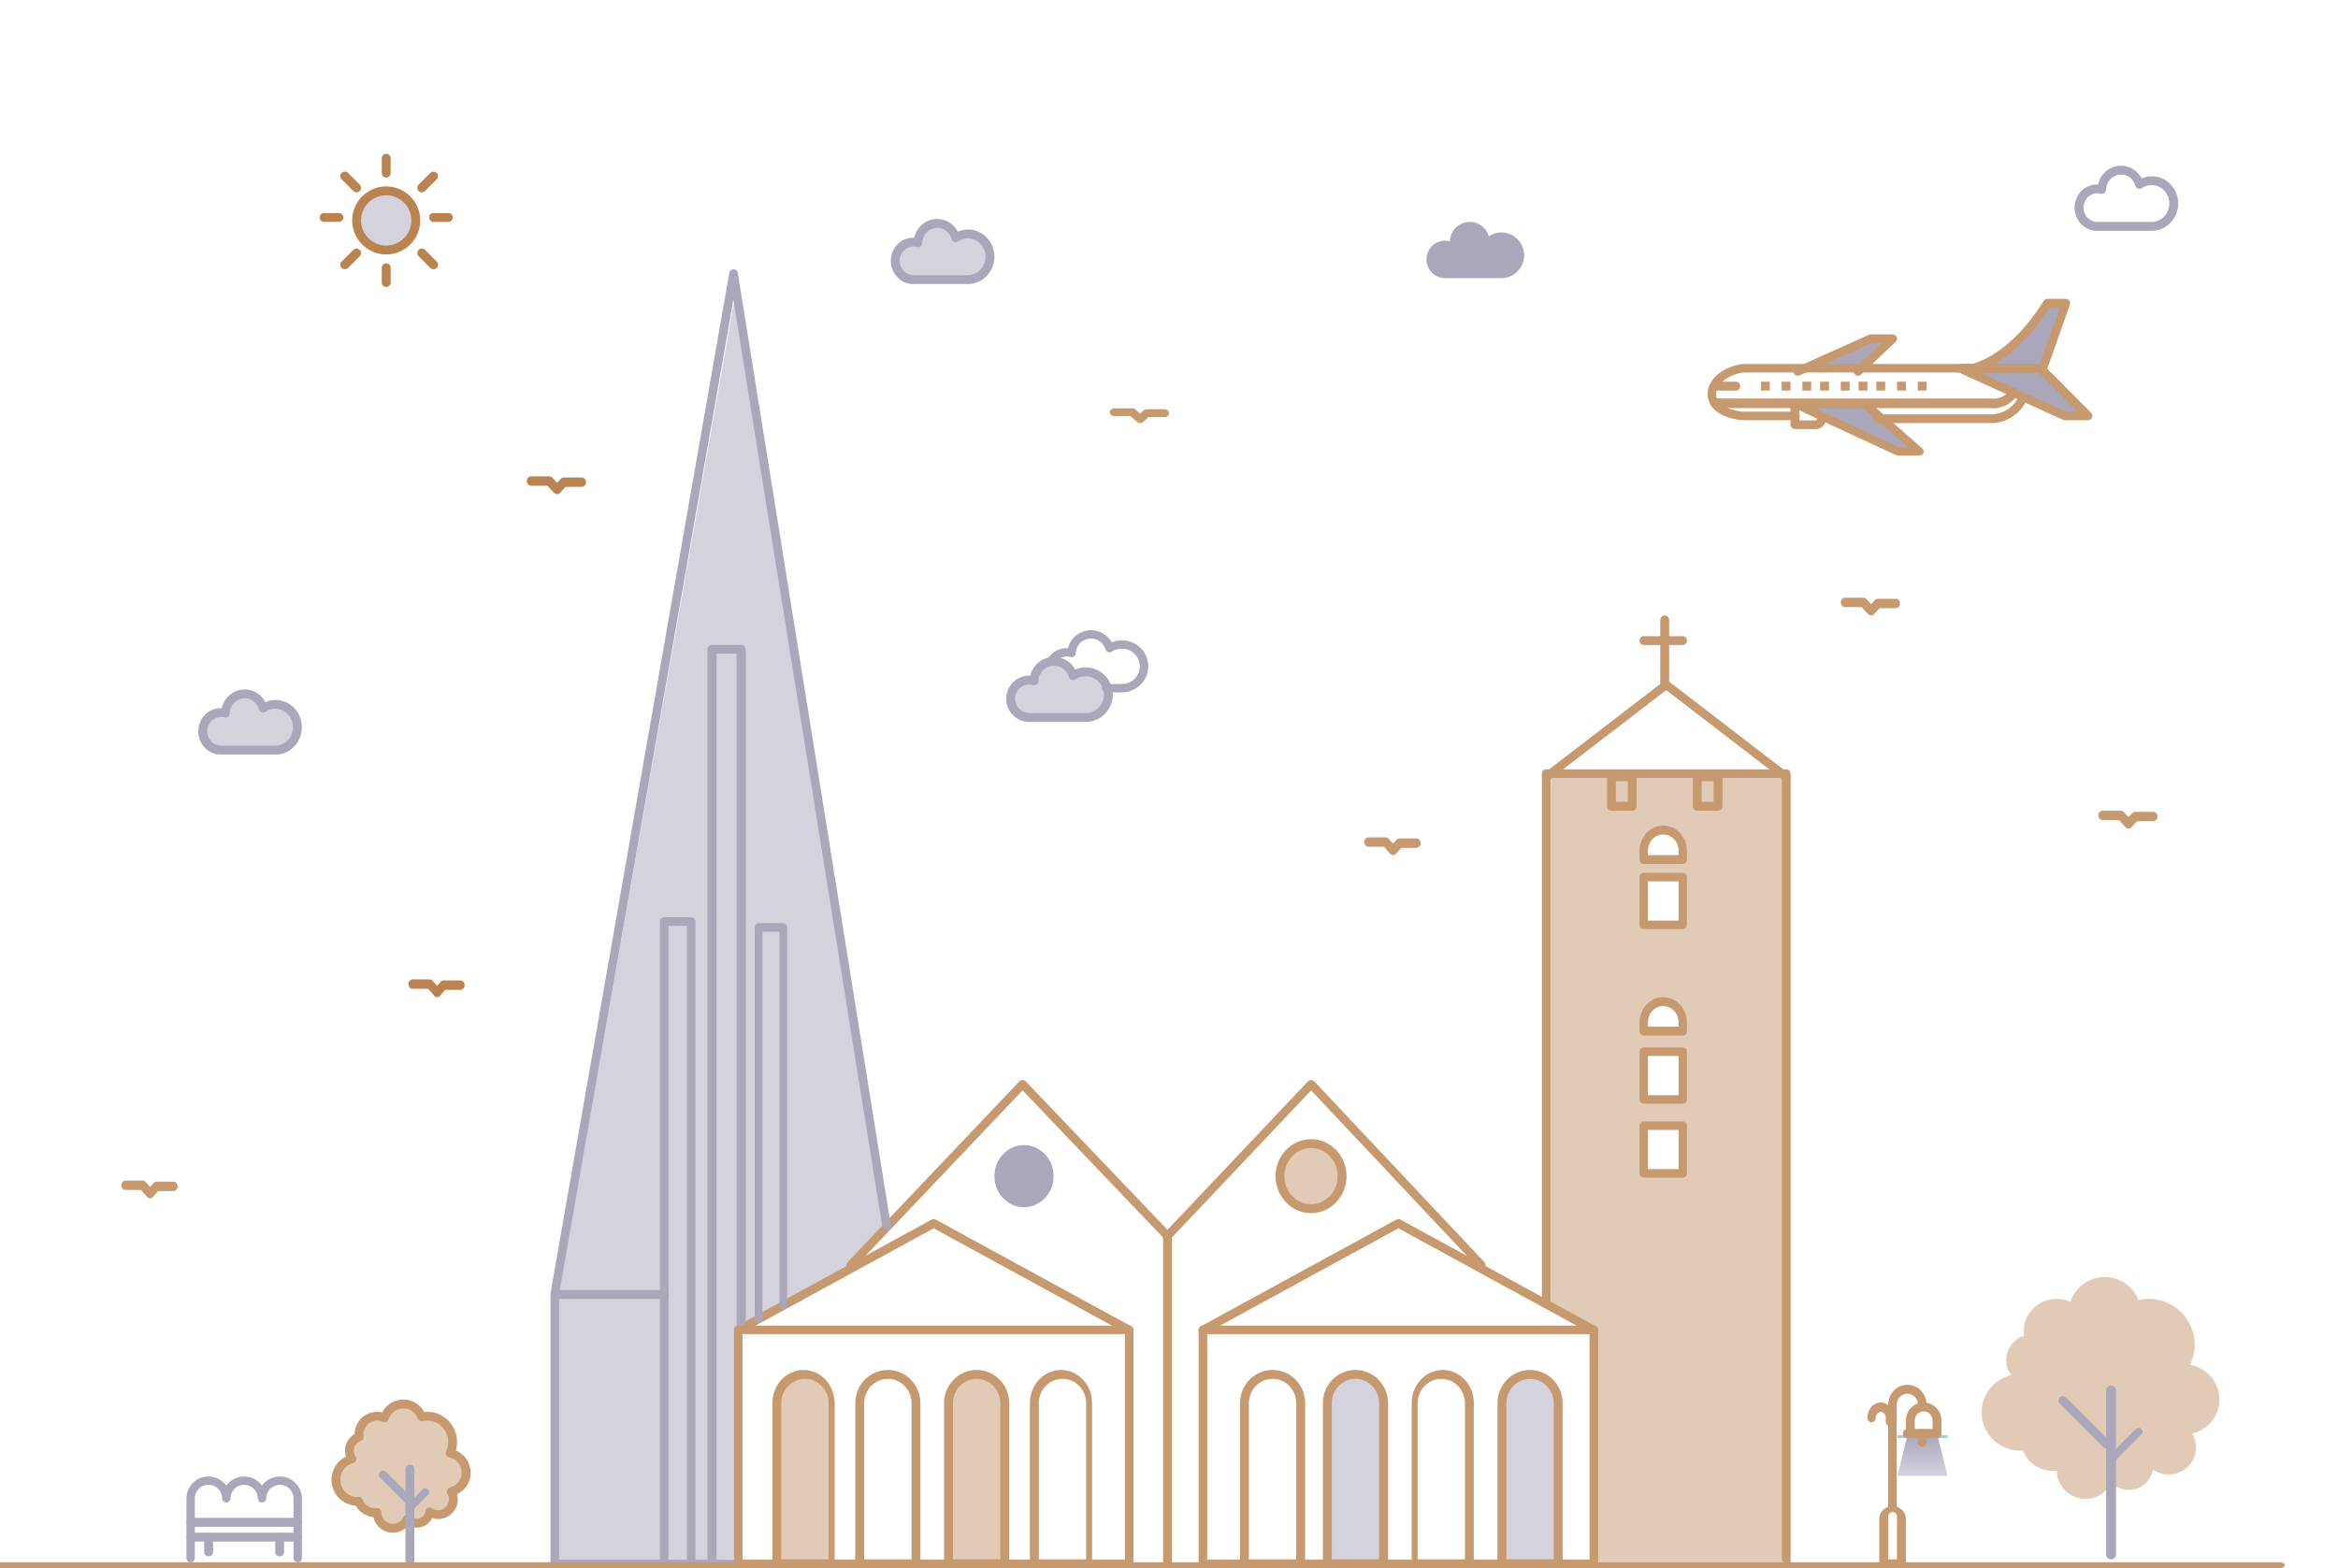 <svg xmlns="http://www.w3.org/2000/svg" xmlns:xlink="http://www.w3.org/1999/xlink" width="790" height="530" viewBox="0 0 790 530">
    <defs>
        <linearGradient id="ris41zky2b" x1="50%" x2="50%" y1="0%" y2="100%">
            <stop offset="0%" stop-color="#AAA7BA"/>
            <stop offset="100%" stop-color="#D5D3DE"/>
        </linearGradient>
        <path id="nkfbmkvdxa" d="M13.64 0.031L3.534 0.031 0.115 13.784 17.058 13.784z"/>
    </defs>
    <g fill="none" fill-rule="evenodd">
        <g>
            <ellipse cx="443" cy="397.5" fill="#C6996F" fill-rule="nonzero" opacity=".5" rx="10" ry="10.5"/>
            <ellipse cx="346" cy="397.5" fill="#AAA7BA" fill-rule="nonzero" rx="10" ry="10.5"/>
            <path fill="#AAA7BA" fill-rule="nonzero" d="M300 414L248.903 97 188 441.744 188 528 248 527 250 448 286 429z" opacity=".5"/>
            <path fill="#C6996F" fill-rule="nonzero" d="M605 262v266h-66v-78l-15-10V262h81zm-36 118h-13v16h13v-16zm0-25h-13v17h13v-17zm-6.5-17c-3.59 0-6.5 3.168-6.5 7.075V348h13v-2.925c0-3.824-2.788-6.94-6.272-7.07L562.5 338zm6.5-42h-13v16h13v-16zm-6.5-15c-3.59 0-6.5 3.168-6.5 7.075V291h13v-2.925c0-3.824-2.788-6.94-6.272-7.07L562.5 281z" opacity=".505"/>
            <path fill="#C6996F" fill-rule="nonzero" d="M603.54 530l-1.462-2.911V262.91h-78.156V439.74c0 .803-.654 1.455-1.461 1.455-.808 0-1.461-.652-1.461-1.455V261.456c0-.804.653-1.456 1.46-1.456h81.08c.807 0 1.46.652 1.46 1.456v267.088c0 .804-.653 1.456-1.46 1.456z"/>
            <path fill="#C6996F" fill-rule="nonzero" d="M603.538 264c-.316 0-.634-.1-.902-.306L563 233.242l-39.636 30.452c-.635.489-1.554.38-2.052-.24-.498-.618-.389-1.515.246-2.002l40.539-31.147c.53-.407 1.275-.407 1.806 0l40.54 31.147c.634.487.742 1.384.245 2.003-.289.358-.718.545-1.15.545z"/>
            <path fill="#C6996F" fill-rule="nonzero" d="M562.5 233c-.83 0-1.5-.685-1.5-1.53v-21.94c0-.845.67-1.53 1.5-1.53s1.5.685 1.5 1.53v21.94c0 .845-.67 1.53-1.5 1.53z"/>
            <path fill="#C6996F" fill-rule="nonzero" d="M568.609 218H555.39c-.769 0-1.391-.672-1.391-1.5s.622-1.5 1.391-1.5h13.218c.769 0 1.391.672 1.391 1.5s-.622 1.5-1.391 1.5zM551.536 261c.81 0 1.464.647 1.464 1.444v10.112c0 .797-.655 1.444-1.464 1.444h-7.073c-.808 0-1.463-.647-1.463-1.444v-10.112c0-.797.655-1.444 1.463-1.444h7.073zM550 264h-4v7h4v-7zM580.537 274h-7.074c-.808 0-1.463-.647-1.463-1.444v-10.112c0-.797.655-1.444 1.463-1.444h7.074c.808 0 1.463.647 1.463 1.444v10.112c0 .797-.655 1.444-1.463 1.444zM575 271h4v-7h-4v7z"/>
            <g fill="#C6996F" fill-rule="nonzero">
                <path d="M14.593 19H1.407C.629 19 0 18.358 0 17.566V1.434C0 .642.63 0 1.407 0h13.186C15.371 0 16 .642 16 1.434v16.132c0 .792-.63 1.434-1.407 1.434zm-11.78-2.868h10.374V2.868H2.813v13.264z" transform="translate(554 295)"/>
            </g>
            <g fill="#C6996F" fill-rule="nonzero">
                <path d="M14.593 13H1.407C.629 13 0 12.325 0 11.493v-2.92C0 3.844 3.59 0 8 0s8 3.845 8 8.572v2.92c0 .833-.63 1.508-1.407 1.508zM2.813 9.986h10.374V8.572c0-3.064-2.327-5.558-5.187-5.558-2.86 0-5.187 2.494-5.187 5.558v1.414z" transform="translate(554 279)"/>
            </g>
            <g fill="#C6996F" fill-rule="nonzero">
                <path d="M14.593 19H1.407C.629 19 0 18.358 0 17.566V1.434C0 .642.63 0 1.407 0h13.186C15.371 0 16 .642 16 1.434v16.132c0 .792-.63 1.434-1.407 1.434zm-11.78-2.868h10.374V2.868H2.813v13.264z" transform="translate(554 354)"/>
            </g>
            <g fill="#C6996F" fill-rule="nonzero">
                <path d="M14.593 19H1.407C.629 19 0 18.358 0 17.566V1.434C0 .642.63 0 1.407 0h13.186C15.371 0 16 .642 16 1.434v16.132c0 .792-.63 1.434-1.407 1.434zm-11.78-2.868h10.374V2.868H2.813v13.264z" transform="translate(554 379)"/>
            </g>
            <g fill="#C6996F" fill-rule="nonzero">
                <path d="M14.593 13H1.407C.629 13 0 12.325 0 11.493v-2.92C0 3.844 3.59 0 8 0s8 3.845 8 8.572v2.92c0 .833-.63 1.508-1.407 1.508zM2.813 9.986h10.374V8.572c0-3.064-2.327-5.557-5.187-5.557-2.86 0-5.187 2.493-5.187 5.557v1.414z" transform="translate(554 337)"/>
            </g>
            <g fill-rule="nonzero">
                <path fill="#C6996F" d="M80.929 41.973c0-5.87-4.293-10.721-9.935-11.711 1.024-2.061 1.614-4.37 1.614-6.822 0-8.56-7.009-15.499-15.655-15.499-1.162 0-2.29.135-3.38.372-1.781-4.524-6.2-7.742-11.4-7.742-5.437 0-9.993 3.527-11.6 8.377-1.407-.633-2.957-1.007-4.603-1.007-6.167 0-11.167 4.95-11.167 11.055 0 .473.083.924.141 1.381-3.512 1.195-6.053 4.457-6.053 8.34 0 1.87.593 3.598 1.592 5.027-5.687 1.43-9.912 6.49-9.912 12.564 0 7.184 5.882 13.006 13.138 13.006.269 0 .52-.062.785-.078 1.61 4.039 5.565 6.906 10.217 6.906.434 0 .847-.078 1.268-.126.05 5.284 4.385 9.555 9.735 9.555 3.884 0 7.21-2.266 8.775-5.521 1.493 1.528 3.577 2.487 5.895 2.487 4.087 0 7.45-2.965 8.079-6.837 1.5 1.027 3.315 1.634 5.277 1.634 5.14 0 9.306-4.124 9.306-9.212 0-1.687-.491-3.246-1.29-4.605 5.258-1.28 9.173-5.944 9.173-11.544z" opacity=".5" transform="translate(669 431)"/>
                <path fill="#AAA7BA" d="M44.321 37.286c-.467 0-.89.181-1.197.479-.296.288-.481.684-.481 1.124v55.508c0 .44.185.836.481 1.124.306.297.73.479 1.197.479.468 0 .891-.182 1.198-.48.296-.287.481-.684.481-1.123V38.889c0-.44-.185-.836-.481-1.124-.307-.298-.73-.48-1.198-.48z" transform="translate(669 431)"/>
                <path fill="#AAA7BA" d="M54.543 51.957c-.256-.257-.593-.386-.93-.386-.335 0-.672.129-.928.386l-9.657 9.656c-.257.257-.385.593-.385.93 0 .336.128.672.385.929s.593.385.93.385c.336 0 .672-.128.929-.385l9.656-9.657c.257-.256.386-.593.386-.929 0-.336-.129-.673-.386-.93zM29.109 41.293c-.29-.29-.671-.436-1.051-.436-.38 0-.76.145-1.051.436-.29.29-.436.67-.436 1.051 0 .38.145.76.436 1.05l14.67 14.67c.29.29.67.436 1.05.436.381 0 .762-.145 1.052-.436.29-.29.435-.67.435-1.051 0-.38-.145-.76-.435-1.05l-14.67-14.67z" transform="translate(669 431)"/>
            </g>
            <g>
                <g transform="translate(631 468) translate(10 17)">
                    <g fill="#95D2EF" fill-rule="nonzero">
                        <path d="M0.115 0.033H17.058V1.033H0.115z"/>
                    </g>
                    <use fill="url(#ris41zky2b)" opacity=".5" xlink:href="#nkfbmkvdxa"/>
                </g>
                <path fill="#C6996F" fill-rule="nonzero" d="M11.574 62H5.426C4.638 62 4 61.39 4 60.637V45.301C4 42.93 6.019 41 8.5 41s4.5 1.93 4.5 4.301v15.336C13 61.39 12.362 62 11.574 62zM7 59h3V44.622C10 43.728 9.328 43 8.5 43c-.826 0-1.5.728-1.5 1.622V59z" transform="translate(631 468)"/>
                <path fill="#C6996F" fill-rule="nonzero" d="M8.442 43C7.645 43 7 42.323 7 41.488V6.814C7 3.057 9.915 0 13.5 0 17.082 0 20 3.057 20 6.814c0 .835-.645 1.512-1.442 1.512-.797 0-1.442-.677-1.442-1.512 0-2.09-1.623-3.79-3.615-3.79-1.994 0-3.617 1.7-3.617 3.79v34.674c0 .835-.645 1.512-1.442 1.512z" transform="translate(631 468)"/>
                <path fill="#C6996F" fill-rule="nonzero" d="M7.596 14c-.776 0-1.404-.715-1.404-1.596v-1.287c0-1.061-.76-1.924-1.692-1.924-.932 0-1.692.863-1.692 1.924 0 .881-.628 1.596-1.404 1.596-.776 0-1.404-.715-1.404-1.596C0 8.296 2.018 6 4.5 6S9 8.296 9 11.117v1.287C9 13.285 8.372 14 7.596 14zM23.5 18h-9c-.83 0-1.5-.672-1.5-1.5V12c0-3.308 2.69-6 6-6s6 2.692 6 6v4.5c0 .828-.67 1.5-1.5 1.5zM16 15h6v-3c0-1.655-1.346-3-3-3s-3 1.345-3 3v3z" transform="translate(631 468)"/>
                <path fill="#C6996F" fill-rule="nonzero" d="M23.614 18H13.386C12.62 18 12 17.328 12 16.5s.62-1.5 1.386-1.5h10.228c.766 0 1.386.672 1.386 1.5s-.62 1.5-1.386 1.5z" transform="translate(631 468)"/>
                <path fill="#C6996F" fill-rule="nonzero" d="M18.5 21c-.83 0-1.5-.73-1.5-1.63V16.63c0-.9.67-1.629 1.5-1.629s1.5.73 1.5 1.629v2.742c0 .9-.67 1.629-1.5 1.629z" transform="translate(631 468)"/>
            </g>
            <g fill-rule="nonzero" transform="translate(108 52)">
                <ellipse cx="22.5" cy="23" fill="#AAA7BA" opacity=".5" rx="9.5" ry="10"/>
                <path fill="#BA8350" d="M22.5 34C16.158 34 11 28.841 11 22.5S16.158 11 22.5 11 34 16.159 34 22.5 28.842 34 22.5 34zm0-20c-4.686 0-8.5 3.813-8.5 8.5 0 4.686 3.814 8.5 8.5 8.5s8.5-3.814 8.5-8.5c0-4.687-3.814-8.5-8.5-8.5zM22.5 8c-.83 0-1.5-.635-1.5-1.418V1.418C21 .635 21.67 0 22.5 0S24 .635 24 1.418v5.164C24 7.365 23.33 8 22.5 8zM22.5 45c-.83 0-1.5-.635-1.5-1.418v-5.164c0-.783.67-1.418 1.5-1.418s1.5.635 1.5 1.418v5.164c0 .783-.67 1.418-1.5 1.418zM43.583 23h-5.166C37.634 23 37 22.328 37 21.5s.634-1.5 1.417-1.5h5.166c.783 0 1.417.672 1.417 1.5s-.634 1.5-1.417 1.5zM6.582 23H1.418C.634 23 0 22.328 0 21.5S.634 20 1.418 20h5.164C7.366 20 8 20.672 8 21.5S7.366 23 6.582 23zM12.47 13c-.391 0-.782-.15-1.081-.448L7.449 8.61c-.598-.598-.598-1.566 0-2.163.597-.597 1.565-.597 2.162 0l3.94 3.941c.598.598.598 1.566 0 2.163-.298.299-.69.448-1.08.448zM38.47 39c-.391 0-.782-.15-1.081-.448l-3.94-3.941c-.598-.598-.598-1.566 0-2.163.597-.597 1.565-.597 2.162 0l3.94 3.941c.598.598.598 1.566 0 2.163-.298.299-.69.448-1.08.448zM34.53 13c-.392 0-.783-.15-1.082-.448-.597-.597-.597-1.565 0-2.163l3.94-3.94c.598-.598 1.566-.598 2.164 0 .597.596.597 1.564 0 2.162l-3.94 3.94c-.3.3-.69.449-1.082.449zM8.53 39c-.392 0-.783-.15-1.082-.448-.597-.597-.597-1.565 0-2.163l3.94-3.94c.598-.598 1.566-.598 2.164 0 .597.596.597 1.564 0 2.162l-3.94 3.94c-.3.3-.691.449-1.082.449z"/>
            </g>
            <path fill="#AAA7BA" fill-rule="nonzero" d="M507.341 78.559c-1.58 0-3.05.484-4.27 1.312-.83-2.81-3.382-4.871-6.438-4.871-3.65 0-6.604 2.925-6.727 6.574-.521-.141-1.059-.24-1.624-.24-3.47 0-6.282 2.835-6.282 6.333S484.813 94 488.282 94h19.06c4.23 0 7.658-3.457 7.658-7.72 0-4.265-3.429-7.721-7.659-7.721z"/>
            <g fill="#AAA7BA" fill-rule="nonzero">
                <path d="M27.341 14.559c-1.58 0-3.05.484-4.27 1.312C22.242 13.06 19.69 11 16.634 11c-3.65 0-6.604 2.925-6.727 6.574-.521-.141-1.059-.24-1.624-.24-3.47 0-6.282 2.835-6.282 6.333S4.812 30 8.282 30h19.06C31.571 30 35 26.543 35 22.28c0-4.264-3.429-7.721-7.659-7.721z" opacity=".5" transform="translate(340 213)"/>
                <path d="M26.86 31H7.76C3.482 31 0 27.49 0 23.174c0-4.444 3.666-8.092 8.142-7.814C9.002 11.685 12.244 9 16.13 9c3.05 0 5.758 1.668 7.178 4.29 1.116-.476 2.321-.723 3.553-.723 5.04 0 9.14 4.135 9.14 9.216C36 26.866 31.9 31 26.86 31zM7.807 18.313C5.157 18.313 3 20.485 3 23.156S5.157 28 7.807 28H26.82C30.228 28 33 25.207 33 21.773c0-3.433-2.772-6.226-6.18-6.226-1.234 0-2.426.366-3.445 1.057-.383.26-.869.322-1.308.165-.435-.158-.772-.516-.904-.964C20.489 13.529 18.469 12 16.138 12c-2.848 0-5.155 2.255-5.254 5.133-.014.448-.232.865-.59 1.131-.357.267-.814.354-1.246.238-.477-.129-.872-.19-1.24-.19z" transform="translate(340 213)"/>
                <path d="M39.094 21h-5.345c-.79 0-1.428-.632-1.428-1.41 0-.78.639-1.411 1.428-1.411h5.345c3.337 0 6.05-2.68 6.05-5.976s-2.713-5.977-6.05-5.977c-1.206 0-2.372.351-3.373 1.015-.377.252-.854.308-1.279.158-.428-.152-.756-.495-.885-.926-.66-2.184-2.636-3.652-4.92-3.652-2.787 0-5.046 2.165-5.141 4.927-.014.43-.228.83-.578 1.086-.35.257-.799.34-1.22.229-.468-.125-.854-.183-1.214-.183-1.55 0-3 .755-3.88 2.017-.446.641-1.334.804-1.987.362-.648-.441-.812-1.32-.365-1.961 1.482-2.129 3.99-3.397 6.603-3.228C21.695 2.563 24.85 0 28.637 0c2.974 0 5.613 1.592 6.994 4.096 1.09-.455 2.262-.69 3.463-.69C44.005 3.405 48 7.35 48 12.202 48 17.053 44.005 21 39.094 21z" transform="translate(340 213)"/>
            </g>
            <g fill-rule="nonzero">
                <g>
                    <path fill="#AAA7BA" d="M2 12L26.641 1 34 1 22.293 12" transform="translate(577 101) translate(29 12)"/>
                    <path fill="#C6996F" d="M1.465 14c-.56 0-1.094-.325-1.337-.87-.33-.741.001-1.61.74-1.94L25.565.128c.187-.084.39-.128.596-.128h7.376c.6 0 1.138.368 1.36.928.221.56.079 1.199-.359 1.611L22.804 13.601c-.588.555-1.514.527-2.067-.065-.555-.59-.525-1.52.064-2.076l9.04-8.523h-3.369L2.06 13.872c-.193.086-.396.128-.595.128z" transform="translate(577 101) translate(29 12)"/>
                </g>
                <g>
                    <path fill="#AAA7BA" d="M24.806 2.198L43 18 35.906 18 1 2" transform="translate(577 101) translate(28 33)"/>
                    <path fill="#C6996F" d="M43.53 20h-7.104c-.22 0-.437-.048-.635-.14L.835 3.7c-.732-.34-1.042-1.186-.69-1.893.349-.705 1.23-1.006 1.96-.666L36.76 17.163h2.964L24.323 3.67c-.602-.527-.646-1.423-.1-2.004s1.476-.62 2.074-.096l18.22 15.963c.451.393.603 1.014.384 1.56-.218.547-.764.908-1.37.908z" transform="translate(577 101) translate(28 33)"/>
                </g>
                <g>
                    <path fill="#AAA7BA" d="M2 24.513s14.146 0 28.291-22.513h6.21l-7.935 22.513L44 40h-7.844L2 24.513z" transform="translate(577 101) translate(84)"/>
                    <path fill="#C6996F" d="M44.53 41h-7.855c-.208 0-.415-.045-.605-.131L1.864 25.361c-.63-.286-.977-.975-.83-1.654.144-.676.74-1.16 1.429-1.164.176-.002 13.635-.433 27.096-21.855C29.828.26 30.297 0 30.802 0h6.218c.476 0 .924.233 1.2.623.275.391.344.892.184 1.343L30.77 23.633l14.8 14.85c.42.422.547 1.056.319 1.607-.227.55-.764.91-1.358.91zm-7.538-2.949h3.991l-12.948-12.99c-.4-.403-.535-1-.346-1.535L34.942 2.95h-3.334c-9.456 14.749-18.893 19.85-24.37 21.612l29.754 13.49z" transform="translate(577 101) translate(84)"/>
                </g>
                <path fill="#C6996F" d="M29.732 41h-17.79c-.267 0-.537-.014-.8-.045C4.46 40.167.301 37.05.014 32.618-.28 28.04 3.745 23.9 10.028 22.316c.833-.21 1.713-.316 2.618-.316h94.917c.794 0 1.437.646 1.437 1.443s-.643 1.443-1.437 1.443H12.646c-.67 0-1.314.077-1.916.23-5.623 1.418-8.008 4.786-7.846 7.316.187 2.886 3.479 5.053 8.592 5.657.154.018.311.025.466.025h17.79c.794 0 1.437.646 1.437 1.443S30.526 41 29.732 41zM95.744 42H57.457C56.652 42 56 41.335 56 40.516c0-.82.652-1.484 1.457-1.484h38.287c4.054 0 7.773-2.423 9.477-6.171.337-.745 1.205-1.066 1.934-.724.73.345 1.048 1.226.71 1.97-2.179 4.795-6.936 7.893-12.12 7.893z" transform="translate(577 101)"/>
                <path fill="#C6996F" d="M96.574 37c-.4 0-.803-.026-1.205-.08H2.446C1.647 36.92 1 36.196 1 35.302c0-.894.647-1.619 1.446-1.619h93.012c.062 0 .123.005.184.014 2.555.366 5.09-.798 6.797-3.11.507-.687 1.418-.786 2.035-.216.616.569.704 1.589.195 2.278C102.612 35.433 99.657 37 96.574 37z" transform="translate(577 101)"/>
                <path fill="#C6996F" d="M36.49 44h-6.998C28.667 44 28 43.347 28 42.542v-7.084c0-.805.667-1.458 1.492-1.458.824 0 1.491.653 1.491 1.458v5.626h5.508c.29 0 .526-.23.526-.513 0-.806.667-1.459 1.491-1.459.825 0 1.492.653 1.492 1.459C40 42.46 38.425 44 36.49 44zM111.558 25H85.442C84.645 25 84 24.328 84 23.5s.645-1.5 1.442-1.5h26.116c.797 0 1.442.672 1.442 1.5s-.645 1.5-1.442 1.5zM9.686 31H2.314C1.588 31 1 30.328 1 29.5S1.588 28 2.314 28h7.372c.726 0 1.314.672 1.314 1.5S10.412 31 9.686 31zM18 28H21V31H18zM25 28H28V31H25zM32 28H35V31H32zM38 28H41V31H38zM45 28H48V31H45zM51 28H54V31H51zM57 28H60V31H57zM64 28H67V31H64zM71 28H74V31H71z" transform="translate(577 101)"/>
            </g>
            <path fill-rule="nonzero" d="M407 450L473 414 539 450"/>
            <path fill="#C6996F" fill-rule="nonzero" d="M538.547 451c-.234 0-.471-.057-.69-.178L472.5 415.126l-65.356 35.696c-.705.387-1.587.122-1.968-.588-.383-.71-.12-1.598.584-1.983l66.048-36.074c.431-.236.953-.236 1.384 0l66.048 36.074c.704.385.967 1.273.584 1.983-.262.488-.761.765-1.277.765z"/>
            <path fill-rule="nonzero" d="M250 450L316 414 382 450"/>
            <path fill="#C6996F" fill-rule="nonzero" d="M381.547 451c-.234 0-.47-.057-.69-.178L315.5 415.126l-65.356 35.696c-.705.387-1.587.122-1.968-.588-.383-.71-.12-1.598.584-1.983l66.048-36.074c.431-.236.953-.236 1.384 0l66.048 36.074c.704.385.967 1.273.584 1.983-.262.488-.761.765-1.277.765zM500.557 429c-.388 0-.774-.153-1.059-.455l-56.475-60.033-47.523 50.235c-.545.574-1.457.606-2.04.07-.584-.536-.616-1.437-.072-2.011l48.582-51.354c.274-.288.656-.452 1.056-.452h.001c.402 0 .784.165 1.058.455l57.53 61.154c.542.577.508 1.477-.077 2.012-.278.253-.63.379-.981.379z"/>
            <path fill="#C6996F" fill-rule="nonzero" d="M287.456 429c-.354 0-.71-.126-.99-.38-.59-.534-.624-1.434-.078-2.01l58.056-61.155c.276-.29.662-.454 1.067-.455h.002c.404 0 .79.164 1.065.452l49.03 51.357c.55.575.517 1.475-.072 2.011-.587.536-1.51.504-2.058-.07l-47.962-50.238-56.991 60.033c-.288.302-.677.455-1.069.455z"/>
            <path fill="#C6996F" fill-rule="nonzero" d="M394.5 530c-.83 0-1.5-.648-1.5-1.447V418.447c0-.799.67-1.447 1.5-1.447s1.5.648 1.5 1.447v110.106c0 .799-.67 1.447-1.5 1.447zM443 410c-6.616 0-12-5.608-12-12.5s5.384-12.5 12-12.5 12 5.608 12 12.5-5.384 12.5-12 12.5zm0-22c-4.962 0-9 4.261-9 9.5s4.038 9.5 9 9.5 9-4.261 9-9.5-4.038-9.5-9-9.5z"/>
            <path fill-rule="nonzero" d="M346 410c-6.616 0-12-5.608-12-12.5s5.384-12.5 12-12.5 12 5.608 12 12.5-5.384 12.5-12 12.5zm0-22c-4.962 0-9 4.261-9 9.5s4.038 9.5 9 9.5 9-4.261 9-9.5-4.038-9.5-9-9.5z"/>
            <path fill="#AAA7BA" fill-rule="nonzero" d="M247.867 530h-60.411c-.805 0-1.456-.649-1.456-1.449v-91.276c0-.084.007-.167.021-.25l60.412-344.822c.122-.697.757-1.247 1.444-1.203.712.008 1.315.524 1.427 1.223l51.678 321.797c.126.79-.414 1.533-1.207 1.66-.806.134-1.541-.413-1.668-1.203l-50.302-313.235L188.91 437.4v89.702h58.956c.805 0 1.456.649 1.456 1.45 0 .8-.651 1.448-1.456 1.448z"/>
            <path fill-rule="nonzero" d="M256 445L256 313 264 313 264 440.414"/>
            <path fill="#AAA7BA" fill-rule="nonzero" d="M256.32 447c-.73 0-1.32-.649-1.32-1.449V313.449c0-.8.59-1.449 1.32-1.449h8.36c.73 0 1.32.649 1.32 1.449v127.513c0 .8-.59 1.449-1.32 1.449-.73 0-1.32-.649-1.32-1.449V314.898h-5.72v130.653c0 .8-.59 1.449-1.32 1.449z"/>
            <path fill-rule="nonzero" d="M241 528L241 220 251 220 251 448.29"/>
            <path fill="#AAA7BA" fill-rule="nonzero" d="M240.56 529c-.862 0-1.56-.647-1.56-1.445v-308.11c0-.798.698-1.445 1.56-1.445h9.88c.862 0 1.56.647 1.56 1.445v228.372c0 .798-.698 1.445-1.56 1.445-.862 0-1.56-.647-1.56-1.445V220.89h-6.76v306.664c0 .798-.698 1.445-1.56 1.445z"/>
            <path fill-rule="nonzero" d="M225 529L225 312 234 312 234 528.757"/>
            <path fill="#AAA7BA" fill-rule="nonzero" d="M224.44 530c-.796 0-1.44-.652-1.44-1.455v-217.09c0-.803.644-1.455 1.44-1.455h9.12c.796 0 1.44.652 1.44 1.455v216.847c0 .803-.644 1.455-1.44 1.455-.796 0-1.44-.652-1.44-1.455V312.91h-6.24v215.634c0 .803-.644 1.455-1.44 1.455z"/>
            <path fill="#AAA7BA" fill-rule="nonzero" d="M224.564 439h-36.128c-.794 0-1.436-.672-1.436-1.5s.642-1.5 1.436-1.5h36.128c.794 0 1.436.672 1.436 1.5s-.642 1.5-1.436 1.5z"/>
            <g fill="#AAA7BA" fill-rule="nonzero">
                <path d="M26.114 22H7.545C3.385 22 0 18.49 0 14.174 0 9.86 3.385 6.348 7.545 6.348c.124 0 .246.004.37.012C8.753 2.686 11.903 0 15.68 0c2.968 0 5.6 1.668 6.979 4.29 1.087-.475 2.257-.723 3.455-.723 4.9 0 8.886 4.135 8.886 9.217C35 17.866 31.014 22 26.114 22zM7.647 9.313C5.085 9.313 3 11.485 3 14.157 3 16.827 5.085 19 7.647 19h18.378C29.32 19 32 16.207 32 12.774s-2.68-6.227-5.975-6.227c-1.191 0-2.342.366-3.33 1.058-.373.263-.845.32-1.264.164-.422-.158-.746-.516-.874-.964C19.906 4.529 17.954 3 15.699 3c-2.753 0-4.984 2.255-5.077 5.133-.014.449-.225.865-.57 1.132-.346.267-.79.353-1.205.238-.463-.13-.844-.19-1.2-.19z" transform="translate(701 56)"/>
            </g>
            <path fill="#BA8350" fill-rule="nonzero" d="M188.228 167c-.376 0-.751-.155-1.038-.465l-2.186-2.362h-5.536c-.811 0-1.468-.71-1.468-1.587 0-.876.657-1.586 1.468-1.586h6.143c.39 0 .763.167 1.038.465l1.579 1.705 1.237-1.337c.276-.297.648-.464 1.038-.464h6.029c.811 0 1.468.71 1.468 1.586 0 .876-.657 1.586-1.468 1.586h-5.42l-1.846 1.994c-.287.31-.662.465-1.038.465z"/>
            <path fill="#C6996F" fill-rule="nonzero" d="M719.228 280c-.376 0-.751-.155-1.038-.465l-2.186-2.362h-5.536c-.811 0-1.468-.71-1.468-1.587 0-.876.657-1.586 1.468-1.586h6.143c.39 0 .763.167 1.038.465l1.579 1.705 1.237-1.337c.276-.297.648-.464 1.038-.464h6.029c.811 0 1.468.71 1.468 1.586 0 .876-.657 1.586-1.468 1.586h-5.42l-1.846 1.994c-.287.31-.662.465-1.038.465zM632.228 208c-.376 0-.751-.155-1.038-.465l-2.186-2.362h-5.536c-.811 0-1.468-.71-1.468-1.587 0-.876.657-1.586 1.468-1.586h6.143c.39 0 .763.167 1.038.465l1.579 1.705 1.237-1.336c.276-.297.648-.465 1.038-.465h6.029c.811 0 1.468.71 1.468 1.587 0 .876-.657 1.586-1.468 1.586h-5.42l-1.846 1.993c-.287.31-.662.465-1.038.465zM50.717 405c-.357 0-.714-.155-.987-.465l-2.077-2.362h-5.258c-.771 0-1.395-.71-1.395-1.587 0-.876.624-1.586 1.395-1.586h5.836c.37 0 .724.167.986.465l1.5 1.705 1.175-1.337c.261-.297.616-.464.986-.464h5.727c.771 0 1.395.71 1.395 1.586 0 .876-.624 1.586-1.395 1.586h-5.15l-1.752 1.994c-.273.31-.63.465-.986.465zM470.717 289c-.37 0-.725-.167-.987-.465l-2.077-2.362h-5.258c-.771 0-1.395-.71-1.395-1.586 0-.877.624-1.587 1.395-1.587h5.836c.37 0 .724.167.986.465l1.5 1.705 1.174-1.336c.261-.298.615-.465.986-.465h5.728c.771 0 1.395.71 1.395 1.586 0 .876-.624 1.587-1.395 1.587h-5.15l-1.752 1.993c-.262.298-.616.465-.986.465z"/>
            <path fill="#BA8350" fill-rule="nonzero" d="M147.717 337c-.37 0-.725-.167-.987-.465l-2.077-2.362h-5.258c-.771 0-1.395-.71-1.395-1.587 0-.876.624-1.586 1.395-1.586h5.836c.37 0 .724.167.986.465l1.5 1.705 1.174-1.337c.261-.297.615-.464.986-.464h5.728c.771 0 1.395.71 1.395 1.586 0 .876-.624 1.586-1.395 1.586h-5.15l-1.752 1.994c-.262.298-.616.465-.986.465z"/>
            <path fill="#C6996F" fill-rule="nonzero" d="M385.227 143c-.375 0-.751-.13-1.038-.387l-2.186-1.97h-5.535c-.811 0-1.468-.591-1.468-1.321s.657-1.322 1.468-1.322h6.143c.39 0 .762.14 1.038.387l1.578 1.422 1.238-1.114c.275-.248.648-.388 1.038-.388h6.029c.811 0 1.468.592 1.468 1.322 0 .73-.657 1.322-1.468 1.322h-5.421l-1.846 1.662c-.286.258-.662.387-1.038.387zM538.548 530H406.452c-.803 0-1.452-.646-1.452-1.443v-79.114c0-.797.65-1.443 1.452-1.443h132.096c.803 0 1.452.646 1.452 1.443v79.114c0 .797-.65 1.443-1.452 1.443zm-130.645-2.886h129.194v-76.228H407.903v76.228z"/>
            <path fill="#AAA7BA" fill-rule="nonzero" d="M469 529h-20v-54.303c0-5.355 4.477-9.697 10-9.697s10 4.342 10 9.697V529z" opacity=".5"/>
            <path fill="#C6996F" fill-rule="nonzero" d="M467.565 530h-19.13c-.793 0-1.435-.652-1.435-1.457v-54.376c0-6.157 4.935-11.167 11-11.167s11 5.01 11 11.167v54.376c0 .805-.642 1.457-1.435 1.457zM450 527h16v-52.77c0-4.538-3.588-8.23-8-8.23s-8 3.692-8 8.23V527zM439.565 530h-19.13c-.793 0-1.435-.652-1.435-1.457v-54.376c0-6.157 4.935-11.167 11-11.167s11 5.01 11 11.167v54.376c0 .805-.642 1.457-1.435 1.457zM422 527h16v-52.77c0-4.538-3.588-8.23-8-8.23s-8 3.692-8 8.23V527zM496.63 530h-18.26c-.757 0-1.37-.652-1.37-1.457v-54.376c0-6.157 4.71-11.167 10.5-11.167s10.5 5.01 10.5 11.167v54.376c0 .805-.613 1.457-1.37 1.457zM479 527h16v-52.77c0-4.538-3.588-8.23-8-8.23s-8 3.692-8 8.23V527z"/>
            <path fill="#AAA7BA" fill-rule="nonzero" d="M527 529h-20v-54.303c0-5.355 4.477-9.697 10-9.697s10 4.342 10 9.697V529z" opacity=".5"/>
            <path fill="#C6996F" fill-rule="nonzero" d="M526.565 530h-19.13c-.793 0-1.435-.652-1.435-1.457v-54.376c0-6.157 4.935-11.167 11-11.167s11 5.01 11 11.167v54.376c0 .805-.642 1.457-1.435 1.457zM509 527h16v-52.77c0-4.538-3.588-8.23-8-8.23s-8 3.692-8 8.23V527zM381.548 530H249.452c-.803 0-1.452-.646-1.452-1.443v-79.114c0-.797.65-1.443 1.452-1.443h132.096c.803 0 1.452.646 1.452 1.443v79.114c0 .797-.65 1.443-1.452 1.443zm-130.645-2.886h129.194v-76.228H250.903v76.228z"/>
            <path fill="#C6996F" fill-rule="nonzero" d="M282 529h-20v-54.303c0-5.355 4.477-9.697 10-9.697s10 4.342 10 9.697V529zM340 529h-20v-54.303c0-5.355 4.477-9.697 10-9.697s10 4.342 10 9.697V529z" opacity=".5"/>
            <path fill="#C6996F" fill-rule="nonzero" d="M309.565 530h-19.13c-.793 0-1.435-.652-1.435-1.457v-54.376c0-6.157 4.935-11.167 11-11.167s11 5.01 11 11.167v54.376c0 .805-.642 1.457-1.435 1.457zM292 527h16v-52.77c0-4.538-3.588-8.23-8-8.23s-8 3.692-8 8.23V527zM280.63 530h-18.26c-.757 0-1.37-.652-1.37-1.457v-54.376c0-6.157 4.71-11.167 10.5-11.167s10.5 5.01 10.5 11.167v54.376c0 .805-.613 1.457-1.37 1.457zM264 527h16v-52.77c0-4.538-3.588-8.23-8-8.23s-8 3.692-8 8.23V527zM339.565 530h-19.13c-.793 0-1.435-.652-1.435-1.457v-54.376c0-6.157 4.935-11.167 11-11.167s11 5.01 11 11.167v54.376c0 .805-.642 1.457-1.435 1.457zM322 527h16v-52.77c0-4.538-3.588-8.23-8-8.23s-8 3.692-8 8.23V527zM367.63 530h-18.26c-.757 0-1.37-.652-1.37-1.457v-54.376c0-6.157 4.71-11.167 10.5-11.167s10.5 5.01 10.5 11.167v54.376c0 .805-.613 1.457-1.37 1.457zM351 527h16v-52.77c0-4.538-3.588-8.23-8-8.23s-8 3.692-8 8.23V527z"/>
            <g fill="#AAA7BA" fill-rule="nonzero">
                <path d="M37.585 29c-.782 0-1.415-.629-1.415-1.405V7.442c-.001-2.578-2.07-4.633-4.613-4.633-2.544 0-4.614 2.055-4.614 4.58 0 .776-.633 1.404-1.415 1.404s-1.414-.628-1.414-1.404c0-2.525-2.07-4.58-4.614-4.58s-4.613 2.055-4.613 4.58c0 .776-.633 1.404-1.415 1.404s-1.415-.628-1.415-1.404c0-2.525-2.07-4.58-4.614-4.58-2.543 0-4.613 2.055-4.613 4.58v20.206c0 .776-.633 1.405-1.415 1.405S0 28.371 0 27.595V7.442C0 3.315 3.34 0 7.443 0c2.478 0 4.675 1.207 6.029 3.06C14.826 1.206 17.022 0 19.5 0c2.477 0 4.674 1.207 6.028 3.06C26.882 1.206 29.08 0 31.557 0c4.103 0 7.442 3.315 7.442 7.389L39 27.595c0 .776-.633 1.405-1.415 1.405z" transform="translate(63 499)"/>
                <path d="M37.585 22H1.415C.633 22 0 21.328 0 20.5S.633 19 1.415 19h36.17c.782 0 1.415.672 1.415 1.5s-.633 1.5-1.415 1.5zM37.585 17H1.415C.633 17 0 16.328 0 15.5S.633 14 1.415 14h36.17c.782 0 1.415.672 1.415 1.5s-.633 1.5-1.415 1.5z" transform="translate(63 499)"/>
                <path d="M7.5 27c-.83 0-1.5-.648-1.5-1.447v-5.106c0-.8.67-1.447 1.5-1.447s1.5.648 1.5 1.447v5.106C9 26.353 8.33 27 7.5 27zM31.5 27c-.83 0-1.5-.648-1.5-1.447v-5.106c0-.8.67-1.447 1.5-1.447s1.5.648 1.5 1.447v5.106c0 .8-.67 1.447-1.5 1.447z" transform="translate(63 499)"/>
            </g>
            <g fill-rule="nonzero">
                <path fill="#C6996F" d="M47 25.185c0-3.287-2.404-6.004-5.563-6.559.573-1.154.904-2.447.904-3.82 0-4.793-3.925-8.679-8.767-8.679-.65 0-1.283.075-1.893.208C30.683 3.802 28.21 2 25.297 2 22.252 2 19.7 3.975 18.8 6.69c-.788-.354-1.656-.563-2.578-.563-3.453 0-6.253 2.772-6.253 6.19 0 .266.046.518.079.774-1.967.67-3.39 2.496-3.39 4.67 0 1.047.332 2.015.892 2.816C4.366 21.377 2 24.21 2 27.613c0 4.022 3.294 7.283 7.357 7.283.15 0 .291-.035.44-.044.9 2.262 3.116 3.867 5.721 3.867.243 0 .475-.043.71-.07.028 2.96 2.456 5.351 5.452 5.351 2.175 0 4.037-1.269 4.914-3.092.836.856 2.003 1.393 3.301 1.393 2.289 0 4.172-1.66 4.524-3.829.84.575 1.857.915 2.955.915 2.879 0 5.212-2.31 5.212-5.159 0-.944-.275-1.817-.723-2.579C44.808 30.933 47 28.321 47 25.185z" opacity=".5" transform="translate(112 473)"/>
                <path fill="#C6996F" d="M20.733 45c-3.199 0-5.903-2.278-6.6-5.315-2.508-.187-4.72-1.621-5.941-3.826C3.635 35.62 0 31.793 0 27.125c0-3.4 1.946-6.426 4.894-7.858-.214-.647-.324-1.327-.324-2.02 0-2.338 1.269-4.46 3.25-5.578.062-4.163 3.43-7.53 7.56-7.53.588 0 1.17.07 1.742.211C18.525 1.7 21.25 0 24.282 0c2.986 0 5.659 1.613 7.092 4.194 5.932-.65 11.056 4.151 11.056 10.09 0 .988-.141 1.955-.42 2.89C44.98 18.401 47 21.335 47 24.69c0 3.18-1.815 5.996-4.569 7.323.159.568.238 1.15.238 1.745 0 3.648-2.934 6.617-6.54 6.617-.708 0-1.403-.116-2.065-.34-.987 1.964-2.987 3.26-5.272 3.26-1.025 0-2.01-.262-2.88-.755C24.64 44.071 22.744 45 20.732 45zm-5.29-8.335c.343 0 .677.127.938.36.3.27.474.655.479 1.063.02 2.157 1.767 3.912 3.893 3.912 1.507 0 2.85-.867 3.507-2.264.2-.425.594-.724 1.052-.8.458-.076.924.08 1.247.42.585.612 1.364.95 2.196.95 1.503 0 2.768-1.097 3.008-2.608.077-.487.394-.9.842-1.093.45-.194.962-.14 1.362.138.616.43 1.333.658 2.074.658 2.017 0 3.659-1.663 3.659-3.707 0-.637-.172-1.259-.51-1.85-.225-.39-.255-.866-.081-1.282.174-.417.533-.726.966-.834 2.311-.575 3.925-2.652 3.925-5.05 0-2.527-1.787-4.682-4.25-5.124-.439-.079-.815-.362-1.016-.765-.202-.403-.205-.878-.008-1.283.488-1.005.736-2.073.736-3.174 0-4.489-4.079-8.056-8.663-7.043-.686.158-1.371-.223-1.625-.88C28.38 4.337 26.454 3 24.276 3c-2.265 0-4.266 1.482-4.98 3.688-.127.388-.409.703-.777.867-.368.164-.79.162-1.156-.007-.625-.287-1.273-.433-1.926-.433-2.577 0-4.674 2.124-4.674 4.735 0 .136.022.265.04.396l.026.195c.085.676-.311 1.318-.945 1.539-1.403.488-2.346 1.813-2.346 3.297 0 .71.213 1.4.617 1.991.263.387.324.88.161 1.32-.163.44-.529.772-.978.888C4.784 22.133 3 24.446 3 27.098c0 3.212 2.578 5.825 5.75 5.825.147-.022.241-.034.338-.04.652-.046 1.182.328 1.408.906.696 1.79 2.366 2.946 4.254 2.946.107 0 .208-.018.31-.032l.222-.029c.052-.006.106-.009.16-.009z" transform="translate(112 473)"/>
                <path fill="#AAA7BA" d="M26.5 56c-.83 0-1.5-.653-1.5-1.458V23.458c0-.805.67-1.458 1.5-1.458s1.5.653 1.5 1.458v31.084c0 .805-.67 1.458-1.5 1.458z" transform="translate(112 473)"/>
                <path fill="#AAA7BA" d="M26.296 38c-.331 0-.663-.127-.916-.38-.507-.506-.507-1.326 0-1.833l5.407-5.407c.507-.507 1.327-.507 1.833 0 .507.506.507 1.326 0 1.833l-5.407 5.407c-.254.253-.585.38-.917.38z" transform="translate(112 473)"/>
                <path fill="#AAA7BA" d="M25.608 35c-.357 0-.713-.136-.985-.408l-8.215-8.215c-.544-.543-.544-1.425 0-1.97.544-.543 1.425-.543 1.969 0l8.215 8.216c.544.543.544 1.425 0 1.969-.272.272-.628.408-.984.408z" transform="translate(112 473)"/>
            </g>
            <path fill="#C6996F" fill-rule="nonzero" d="M770.388 530H-16.388c-.89 0-1.612-.448-1.612-1s.721-1 1.612-1h786.776c.89 0 1.612.448 1.612 1s-.721 1-1.612 1z"/>
            <g fill="#AAA7BA" fill-rule="nonzero">
                <path d="M26.341 6.559c-1.58 0-3.05.484-4.27 1.312C21.242 5.06 18.69 3 15.634 3c-3.65 0-6.604 2.925-6.727 6.574-.521-.141-1.059-.24-1.624-.24C3.812 9.333 1 12.168 1 15.666S3.812 22 7.282 22h19.06C30.571 22 34 18.543 34 14.28c0-4.265-3.429-7.721-7.659-7.721z" opacity=".5" transform="translate(67 233)"/>
                <path d="M26.114 22H7.544C3.386 22 0 18.49 0 14.174 0 9.73 3.59 6.084 7.916 6.36 8.754 2.686 11.904 0 15.681 0c2.966 0 5.598 1.668 6.978 4.29 1.086-.475 2.257-.723 3.455-.723 4.9 0 8.886 4.135 8.886 9.217C35 17.866 31.014 22 26.114 22zM7.647 9.313C5.085 9.313 3 11.485 3 14.157 3 16.827 5.085 19 7.647 19h18.378C29.32 19 32 16.207 32 12.774s-2.68-6.227-5.975-6.227c-1.192 0-2.343.366-3.33 1.058-.37.26-.838.321-1.263.164-.421-.157-.746-.515-.874-.963C19.906 4.53 17.954 3 15.7 3c-2.753 0-4.984 2.255-5.079 5.134-.013.448-.224.864-.57 1.13-.345.268-.787.355-1.204.239-.463-.13-.845-.19-1.2-.19z" transform="translate(67 233)"/>
            </g>
            <g fill="#AAA7BA" fill-rule="nonzero">
                <path d="M26.341 5.559c-1.58 0-3.05.484-4.27 1.312C21.242 4.06 18.69 2 15.634 2c-3.65 0-6.604 2.925-6.727 6.574-.521-.141-1.059-.24-1.624-.24C3.812 8.333 1 11.168 1 14.666S3.812 21 7.282 21h19.06C30.571 21 34 17.543 34 13.28c0-4.265-3.429-7.721-7.659-7.721z" opacity=".5" transform="translate(301 74)"/>
                <path d="M26.114 22H7.544C3.386 22 0 18.49 0 14.174 0 9.73 3.59 6.084 7.916 6.36 8.754 2.686 11.904 0 15.681 0c2.966 0 5.598 1.668 6.978 4.29 1.086-.475 2.257-.723 3.455-.723 4.9 0 8.886 4.135 8.886 9.217C35 17.866 31.014 22 26.114 22zM7.647 9.313C5.085 9.313 3 11.485 3 14.157 3 16.827 5.085 19 7.647 19h18.378C29.32 19 32 16.207 32 12.774s-2.68-6.227-5.975-6.227c-1.192 0-2.343.366-3.33 1.058-.37.26-.838.321-1.263.164-.421-.157-.746-.515-.874-.963C19.906 4.53 17.954 3 15.7 3c-2.753 0-4.984 2.255-5.079 5.134-.013.448-.224.864-.57 1.13-.345.268-.787.355-1.204.239-.463-.13-.845-.19-1.2-.19z" transform="translate(301 74)"/>
            </g>
        </g>
    </g>
</svg>
